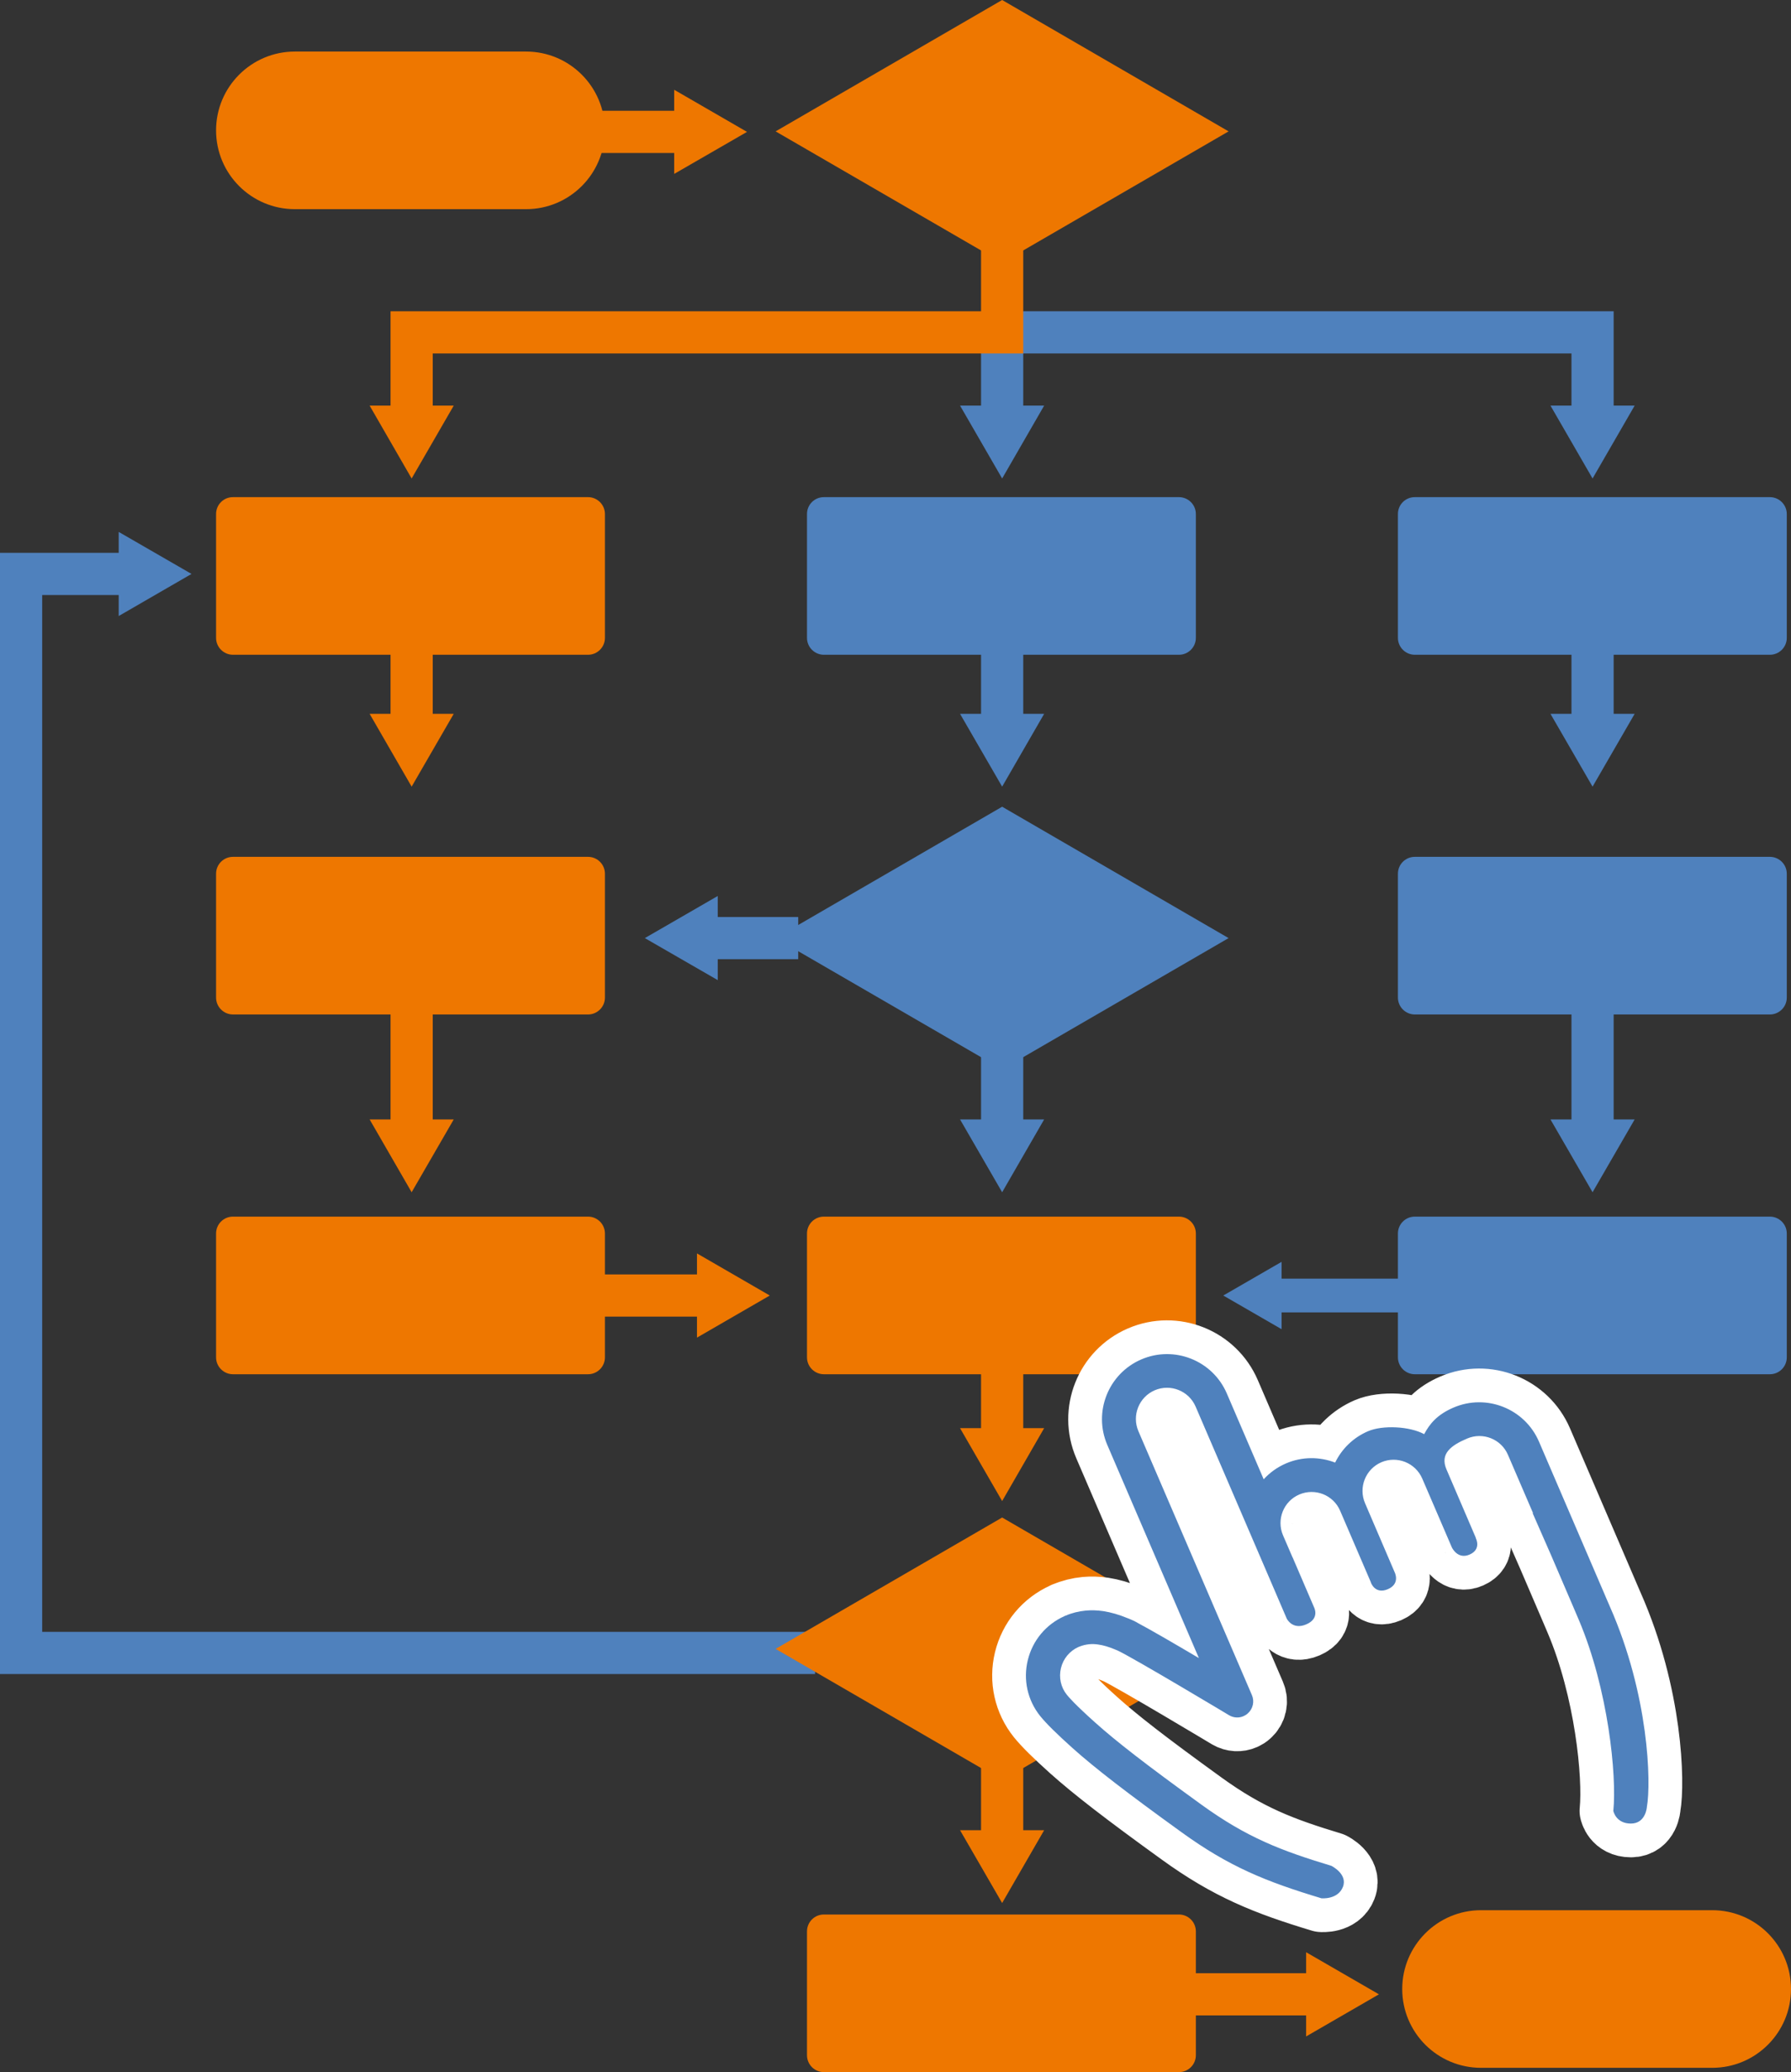 <?xml version="1.0" encoding="UTF-8"?>
<svg id="_レイヤー_2" data-name="レイヤー 2" xmlns="http://www.w3.org/2000/svg" viewBox="0 0 212.28 245.58">
  <rect x="0" y="0" width="212.28" height="245.58" fill="#333333" stroke="none"/>
  <defs>
    <style>
      .cls-1, .cls-2 {
        stroke: #e70;
      }

      .cls-1, .cls-2, .cls-3 {
        stroke-width: 5px;
      }

      .cls-1, .cls-2, .cls-3, .cls-4 {
        stroke-miterlimit: 10;
      }

      .cls-1, .cls-5, .cls-3, .cls-4 {
        fill: none;
      }

      .cls-6, .cls-2 {
        fill: #e70;
      }

      .cls-5 {
        stroke: #fff;
        stroke-linecap: round;
        stroke-linejoin: round;
        stroke-width: 8px;
      }

      .cls-7 {
        fill: #4f81bd;
      }

      .cls-3, .cls-4 {
        stroke: #4f81bd;
      }

      .cls-4 {
        stroke-width: 4px;
      }

      .cls-8 {
        fill: #4f81bd;
      }
    </style>
  </defs>
  <g id="_レイヤー_1-2" data-name="レイヤー 1">
    <path class="cls-6" d="M27.61,58.92h42.09c1.1,0,2,.9,2,2v14.68c0,1.1-.9,2-2,2H27.61c-1.1,0-2-.9-2-2v-14.68c0-1.11.89-2,2-2Z"/>
    <path class="cls-6" d="M34.95,6.11h27.4c5.16,0,9.34,4.18,9.34,9.34h0c0,5.16-4.18,9.34-9.34,9.34h-27.4c-5.16,0-9.34-4.18-9.34-9.34h0c0-5.15,4.18-9.34,9.34-9.34Z"/>
    <path class="cls-7" d="M97.65,58.92h42.09c1.1,0,2,.9,2,2v14.68c0,1.1-.9,2-2,2h-42.09c-1.1,0-2-.9-2-2v-14.68c0-1.11.89-2,2-2Z"/>
    <path class="cls-7" d="M167.69,58.92h42.09c1.1,0,2,.9,2,2v14.68c0,1.1-.9,2-2,2h-42.09c-1.1,0-2-.9-2-2v-14.68c0-1.11.89-2,2-2Z"/>
    <path class="cls-6" d="M27.61,101.55h42.09c1.1,0,2,.9,2,2v14.68c0,1.1-.9,2-2,2H27.61c-1.1,0-2-.9-2-2v-14.68c0-1.1.89-2,2-2Z"/>
    <path class="cls-7" d="M167.69,101.55h42.09c1.1,0,2,.9,2,2v14.68c0,1.1-.9,2-2,2h-42.09c-1.1,0-2-.9-2-2v-14.68c0-1.1.89-2,2-2Z"/>
    <path class="cls-6" d="M27.61,144.19h42.09c1.1,0,2,.9,2,2v14.68c0,1.1-.9,2-2,2H27.61c-1.1,0-2-.9-2-2v-14.68c0-1.1.89-2,2-2Z"/>
    <path class="cls-6" d="M97.65,144.19h42.09c1.1,0,2,.9,2,2v14.68c0,1.1-.9,2-2,2h-42.09c-1.1,0-2-.9-2-2v-14.68c0-1.1.89-2,2-2Z"/>
    <path class="cls-6" d="M97.65,226.9h42.09c1.1,0,2,.9,2,2v14.68c0,1.1-.9,2-2,2h-42.09c-1.1,0-2-.9-2-2v-14.68c0-1.1.89-2,2-2Z"/>
    <path class="cls-7" d="M167.69,144.19h42.09c1.1,0,2,.9,2,2v14.68c0,1.1-.9,2-2,2h-42.09c-1.1,0-2-.9-2-2v-14.68c0-1.1.89-2,2-2Z"/>
    <path class="cls-6" d="M175.54,226.39h27.4c5.16,0,9.34,4.18,9.34,9.34h0c0,5.16-4.18,9.34-9.34,9.34h-27.4c-5.16,0-9.34-4.18-9.34-9.34h0c0-5.15,4.18-9.34,9.34-9.34Z"/>
    <polygon class="cls-6" points="118.78 31.13 91.93 15.57 118.78 0 145.62 15.57 118.78 31.13"/>
    <polygon class="cls-7" points="118.78 126.74 91.93 111.18 118.78 95.61 145.62 111.18 118.78 126.74"/>
    <polyline class="cls-3" points="15.53 68.02 2.5 68.02 2.5 195.9 96.61 195.9"/>
    <polygon class="cls-7" points="14.07 63.04 22.7 68.02 14.07 73.01 14.07 63.04"/>
    <polygon class="cls-6" points="118.78 210.99 91.93 195.42 118.78 179.85 145.62 195.42 118.78 210.99"/>
    <line class="cls-2" x1="70.37" y1="15.63" x2="81.37" y2="15.63"/>
    <polygon class="cls-6" points="79.91 20.61 88.54 15.63 79.91 10.64 79.91 20.61"/>
    <line class="cls-2" x1="70.37" y1="153.54" x2="84.07" y2="153.54"/>
    <polygon class="cls-6" points="82.61 158.53 91.24 153.54 82.61 148.55 82.61 158.53"/>
    <line class="cls-4" x1="165.86" y1="153.54" x2="150.73" y2="153.54"/>
    <polygon class="cls-7" points="151.9 149.55 144.99 153.54 151.9 157.53 151.9 149.55"/>
    <line class="cls-3" x1="94.61" y1="111.18" x2="83.61" y2="111.18"/>
    <polygon class="cls-7" points="85.07 106.19 76.43 111.18 85.07 116.16 85.07 106.19"/>
    <line class="cls-1" x1="139.4" y1="236.36" x2="156.27" y2="236.36"/>
    <polygon class="cls-6" points="154.81 241.35 163.44 236.36 154.81 231.37 154.81 241.35"/>
    <line class="cls-3" x1="118.78" y1="39.39" x2="118.78" y2="49.53"/>
    <polygon class="cls-7" points="113.79 48.07 118.78 56.71 123.76 48.07 113.79 48.07"/>
    <line class="cls-3" x1="118.78" y1="75.06" x2="118.78" y2="86.06"/>
    <polygon class="cls-7" points="113.79 84.6 118.78 93.23 123.76 84.6 113.79 84.6"/>
    <line class="cls-3" x1="188.76" y1="75.06" x2="188.76" y2="86.06"/>
    <polygon class="cls-7" points="183.77 84.6 188.76 93.23 193.75 84.6 183.77 84.6"/>
    <line class="cls-1" x1="48.79" y1="75.06" x2="48.79" y2="86.06"/>
    <polygon class="cls-6" points="43.81 84.6 48.79 93.23 53.78 84.6 43.81 84.6"/>
    <line class="cls-3" x1="118.78" y1="123.13" x2="118.78" y2="134.13"/>
    <polygon class="cls-7" points="113.79 132.67 118.78 141.3 123.76 132.67 113.79 132.67"/>
    <line class="cls-1" x1="118.78" y1="207.37" x2="118.78" y2="218.37"/>
    <polygon class="cls-6" points="113.79 216.91 118.78 225.54 123.76 216.91 113.79 216.91"/>
    <line class="cls-1" x1="118.78" y1="154.72" x2="118.78" y2="170.72"/>
    <polygon class="cls-6" points="113.79 169.26 118.78 177.9 123.76 169.26 113.79 169.26"/>
    <line class="cls-3" x1="188.76" y1="118.71" x2="188.76" y2="134.13"/>
    <polygon class="cls-7" points="183.77 132.67 188.76 141.3 193.75 132.67 183.77 132.67"/>
    <line class="cls-1" x1="48.79" y1="118.71" x2="48.79" y2="134.13"/>
    <polygon class="cls-6" points="43.81 132.67 48.79 141.3 53.78 132.67 43.81 132.67"/>
    <path class="cls-5" d="M195.2,214.13c.51-2.81.26-13.21-4.39-23.73l-.36-.83-.35-.82-7.69-17.89c-1.68-3.91-6.22-5.72-10.13-4.04-1.95.84-2.82,1.92-3.48,3.15-1.7-.93-4.91-1.1-6.67-.34s-3.1,2.1-3.88,3.71c-1.82-.7-3.9-.73-5.83.1-1.04.45-1.92,1.09-2.64,1.88l-4.37-10.17c-1.68-3.91-6.22-5.72-10.13-4.04s-5.72,6.22-4.04,10.13l10.86,25.27c-2.72-1.61-5.68-3.33-7.24-4.16-.36-.22-.7-.36-.93-.46h-.02s-.14-.07-.14-.07h-.01l-.06-.02c-1.09-.45-2-.71-2.96-.86-.72-.1-1.38-.12-2.05-.06-.84.08-1.65.28-2.41.61h-.03s-.09.05-.09.05c-2.19.98-3.77,2.88-4.34,5.21-.57,2.34-.03,4.76,1.47,6.63.71.88,2,2.15,3.84,3.8,2.65,2.37,6.39,5.26,12.9,9.96,5.66,4.1,10.03,5.86,16.6,7.84,0,0,1.94.18,2.54-1.35s-1.37-2.5-1.37-2.5c-5.91-1.79-9.97-3.32-15.4-7.25-6.68-4.83-10.15-7.54-12.57-9.71-2.43-2.17-3.18-3.06-3.38-3.31-.72-.89-.97-2.06-.7-3.17.27-1.11,1.03-2.03,2.08-2.5l.06-.02c.4-.17.81-.26,1.18-.3.39-.04.75-.02,1.09.03.64.09,1.26.28,2.01.59h-.01l.18.07c.43.19.58.25.58.25,0,0-.25-.11-.46-.2,2.03.96,13.23,7.68,13.23,7.68.53.31,1.16.34,1.7.1.18-.08.36-.19.51-.33.61-.54.81-1.42.48-2.17l-2.5-5.81-10.95-25.46c-.8-1.87.06-4.04,1.93-4.85,1.87-.8,4.04.06,4.85,1.93l8.74,20.33,2.06,4.8s.67,1.39,2.32.68c1.66-.71.9-2.06.9-2.06l-2.52-5.87h-.01l-1.13-2.62c-.8-1.87.06-4.04,1.93-4.84s4.04.06,4.84,1.93l1.59,3.7,2.05,4.77v.03s.49,1.45,2.02.79c1.52-.66.79-2.03.79-2.03l-2.51-5.85-.99-2.31c-.8-1.87.06-4.04,1.93-4.85,1.87-.8,4.04.06,4.85,1.93l1.46,3.39h0l2.05,4.77s.67,1.47,2.1.85.75-1.92.75-1.92c-.02-.05-.02-.09-.04-.14l-2.51-5.85-.94-2.19c-.8-1.87.57-2.85,2.45-3.65,1.87-.8,4.04.06,4.84,1.93l2.97,6.9h0l-.04.02,2.22,5.06,2.54,5.92s.1.22.35.82c.09.22.21.49.35.82,3.5,8.24,4.52,18.45,4.1,22.66,0,0,.29,1.5,2.08,1.5s1.9-1.99,1.9-1.99Z"/>
    <path class="cls-8" d="M195.2,214.13c.51-2.81.26-13.21-4.39-23.73l-.36-.83-.35-.82-7.69-17.89c-1.68-3.91-6.22-5.72-10.13-4.04-1.95.84-2.82,1.92-3.48,3.15-1.7-.93-4.91-1.1-6.67-.34s-3.1,2.1-3.88,3.71c-1.82-.7-3.9-.73-5.83.1-1.04.45-1.92,1.09-2.64,1.88l-4.37-10.17c-1.68-3.91-6.22-5.72-10.13-4.04s-5.72,6.22-4.04,10.13l10.86,25.27c-2.72-1.61-5.68-3.33-7.24-4.16-.36-.22-.7-.36-.93-.46h-.02s-.14-.07-.14-.07h-.01l-.06-.02c-1.09-.45-2-.71-2.96-.86-.72-.1-1.38-.12-2.05-.06-.84.08-1.65.28-2.41.61h-.03s-.09.05-.09.05c-2.19.98-3.77,2.88-4.34,5.21-.57,2.34-.03,4.76,1.47,6.63.71.88,2,2.15,3.84,3.8,2.65,2.37,6.39,5.26,12.9,9.96,5.66,4.1,10.03,5.86,16.6,7.84,0,0,1.94.18,2.54-1.35s-1.37-2.5-1.37-2.5c-5.91-1.79-9.97-3.32-15.4-7.25-6.68-4.83-10.15-7.54-12.57-9.71-2.43-2.17-3.18-3.06-3.38-3.31-.72-.89-.97-2.06-.7-3.17.27-1.11,1.03-2.03,2.08-2.5l.06-.02c.4-.17.81-.26,1.18-.3.39-.04.75-.02,1.09.03.64.09,1.26.28,2.01.59h-.01l.18.07c.43.19.58.25.58.25,0,0-.25-.11-.46-.2,2.03.96,13.23,7.68,13.23,7.68.53.31,1.16.34,1.7.1.18-.08.36-.19.51-.33.61-.54.81-1.42.48-2.17l-2.5-5.81-10.95-25.46c-.8-1.87.06-4.04,1.93-4.85,1.87-.8,4.04.06,4.85,1.93l8.74,20.33,2.06,4.8s.67,1.39,2.32.68c1.66-.71.9-2.06.9-2.06l-2.52-5.87h-.01l-1.13-2.62c-.8-1.87.06-4.04,1.93-4.84s4.04.06,4.84,1.93l1.59,3.7,2.05,4.77v.03s.49,1.45,2.02.79c1.52-.66.79-2.03.79-2.03l-2.51-5.85-.99-2.31c-.8-1.87.06-4.04,1.93-4.85,1.87-.8,4.04.06,4.85,1.93l1.46,3.39h0l2.05,4.77s.67,1.47,2.1.85.75-1.92.75-1.92c-.02-.05-.02-.09-.04-.14l-2.51-5.85-.94-2.19c-.8-1.87.57-2.85,2.45-3.65,1.87-.8,4.04.06,4.84,1.93l2.97,6.9h0l-.04.02,2.22,5.06,2.54,5.92s.1.22.35.82c.09.22.21.49.35.82,3.5,8.24,4.52,18.45,4.1,22.66,0,0,.29,1.5,2.08,1.5s1.9-1.99,1.9-1.99Z"/>
    <polyline class="cls-3" points="188.76 49.53 188.76 39.39 118.48 39.39"/>
    <polygon class="cls-7" points="193.75 48.07 188.76 56.71 183.77 48.07 193.75 48.07"/>
    <polyline class="cls-1" points="48.79 49.53 48.79 39.39 118.78 39.39 118.78 28.53"/>
    <polygon class="cls-6" points="53.78 48.07 48.79 56.71 43.81 48.07 53.78 48.07"/>
  </g>
</svg>